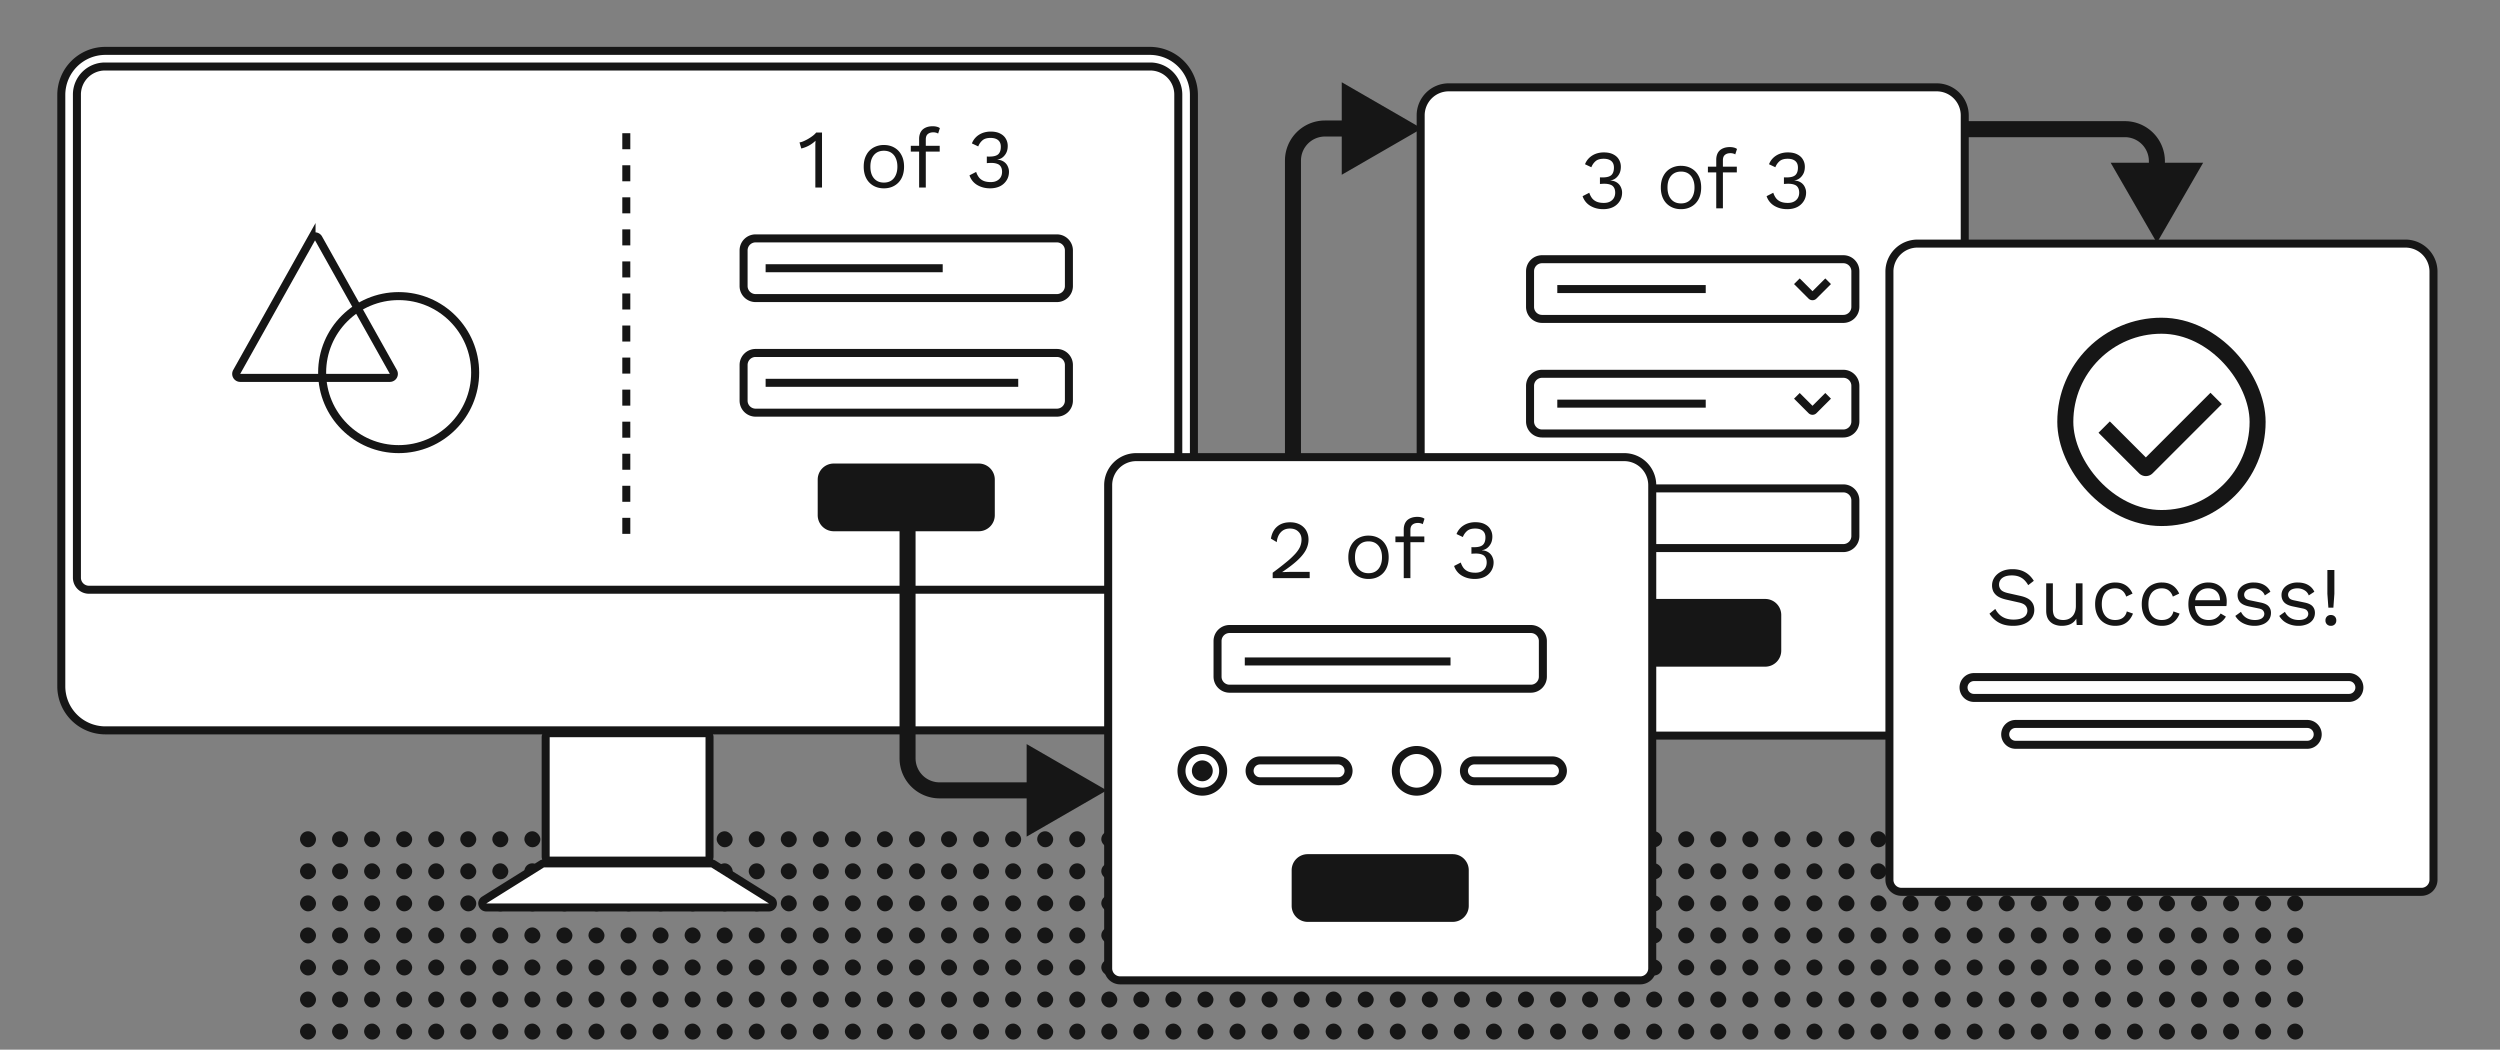 <svg width="312" height="131" viewBox="0 0 312 131" fill="none" xmlns="http://www.w3.org/2000/svg"><rect x="0" y="0" width="312" height="131" fill="#808080" stroke="none"/><g clip-path="url(#a)" fill="#161616"><rect x="37.44" y="103.74" width="2" height="2" rx="1"/><rect x="41.44" y="103.74" width="2" height="2" rx="1"/><rect x="45.44" y="103.74" width="2" height="2" rx="1"/><rect x="49.44" y="103.74" width="2" height="2" rx="1"/><rect x="53.44" y="103.74" width="2" height="2" rx="1"/><rect x="57.44" y="103.74" width="2" height="2" rx="1"/><rect x="61.44" y="103.74" width="2" height="2" rx="1"/><rect x="65.44" y="103.74" width="2" height="2" rx="1"/><rect x="69.44" y="103.74" width="2" height="2" rx="1"/><rect x="73.44" y="103.74" width="2" height="2" rx="1"/><rect x="77.44" y="103.74" width="2" height="2" rx="1"/><rect x="81.44" y="103.74" width="2" height="2" rx="1"/><rect x="85.44" y="103.74" width="2" height="2" rx="1"/><rect x="89.44" y="103.74" width="2" height="2" rx="1"/><rect x="93.44" y="103.74" width="2" height="2" rx="1"/><rect x="97.44" y="103.74" width="2" height="2" rx="1"/><rect x="101.44" y="103.74" width="2" height="2" rx="1"/><rect x="105.44" y="103.74" width="2" height="2" rx="1"/><rect x="109.44" y="103.74" width="2" height="2" rx="1"/><rect x="113.44" y="103.74" width="2" height="2" rx="1"/><rect x="117.44" y="103.74" width="2" height="2" rx="1"/><rect x="121.44" y="103.74" width="2" height="2" rx="1"/><rect x="125.44" y="103.74" width="2" height="2" rx="1"/><rect x="129.44" y="103.74" width="2" height="2" rx="1"/><rect x="133.44" y="103.74" width="2" height="2" rx="1"/><rect x="137.44" y="103.74" width="2" height="2" rx="1"/><rect x="141.44" y="103.74" width="2" height="2" rx="1"/><rect x="145.44" y="103.74" width="2" height="2" rx="1"/><rect x="149.44" y="103.74" width="2" height="2" rx="1"/><rect x="153.44" y="103.74" width="2" height="2" rx="1"/><rect x="157.44" y="103.74" width="2" height="2" rx="1"/><rect x="161.44" y="103.74" width="2" height="2" rx="1"/><rect x="165.44" y="103.74" width="2" height="2" rx="1"/><rect x="169.44" y="103.74" width="2" height="2" rx="1"/><rect x="173.44" y="103.74" width="2" height="2" rx="1"/><rect x="177.44" y="103.74" width="2" height="2" rx="1"/><rect x="181.44" y="103.74" width="2" height="2" rx="1"/><rect x="185.44" y="103.74" width="2" height="2" rx="1"/><rect x="189.44" y="103.74" width="2" height="2" rx="1"/><rect x="193.44" y="103.74" width="2" height="2" rx="1"/><rect x="197.44" y="103.74" width="2" height="2" rx="1"/><rect x="201.44" y="103.74" width="2" height="2" rx="1"/><rect x="205.44" y="103.74" width="2" height="2" rx="1"/><rect x="209.44" y="103.74" width="2" height="2" rx="1"/><rect x="213.44" y="103.74" width="2" height="2" rx="1"/><rect x="217.44" y="103.74" width="2" height="2" rx="1"/><rect x="221.44" y="103.74" width="2" height="2" rx="1"/><rect x="225.44" y="103.74" width="2" height="2" rx="1"/><rect x="229.44" y="103.74" width="2" height="2" rx="1"/><rect x="233.44" y="103.74" width="2" height="2" rx="1"/><rect x="237.44" y="103.74" width="2" height="2" rx="1"/><rect x="241.44" y="103.74" width="2" height="2" rx="1"/><rect x="245.44" y="103.74" width="2" height="2" rx="1"/><rect x="249.44" y="103.74" width="2" height="2" rx="1"/><rect x="253.44" y="103.74" width="2" height="2" rx="1"/><rect x="257.44" y="103.74" width="2" height="2" rx="1"/><rect x="261.44" y="103.74" width="2" height="2" rx="1"/><rect x="265.44" y="103.74" width="2" height="2" rx="1"/><rect x="269.44" y="103.74" width="2" height="2" rx="1"/><rect x="273.44" y="103.74" width="2" height="2" rx="1"/><rect x="277.44" y="103.74" width="2" height="2" rx="1"/><rect x="281.44" y="103.74" width="2" height="2" rx="1"/><rect x="285.44" y="103.74" width="2" height="2" rx="1"/><rect x="37.44" y="107.74" width="2" height="2" rx="1"/><rect x="41.44" y="107.74" width="2" height="2" rx="1"/><rect x="45.44" y="107.74" width="2" height="2" rx="1"/><rect x="49.44" y="107.74" width="2" height="2" rx="1"/><rect x="53.44" y="107.74" width="2" height="2" rx="1"/><rect x="57.44" y="107.74" width="2" height="2" rx="1"/><rect x="61.44" y="107.74" width="2" height="2" rx="1"/><rect x="65.44" y="107.74" width="2" height="2" rx="1"/><rect x="69.44" y="107.74" width="2" height="2" rx="1"/><rect x="73.44" y="107.74" width="2" height="2" rx="1"/><rect x="77.44" y="107.74" width="2" height="2" rx="1"/><rect x="81.44" y="107.74" width="2" height="2" rx="1"/><rect x="85.44" y="107.74" width="2" height="2" rx="1"/><rect x="89.44" y="107.74" width="2" height="2" rx="1"/><rect x="93.44" y="107.74" width="2" height="2" rx="1"/><rect x="97.44" y="107.74" width="2" height="2" rx="1"/><rect x="101.44" y="107.74" width="2" height="2" rx="1"/><rect x="105.44" y="107.74" width="2" height="2" rx="1"/><rect x="109.44" y="107.74" width="2" height="2" rx="1"/><rect x="113.44" y="107.74" width="2" height="2" rx="1"/><rect x="117.44" y="107.74" width="2" height="2" rx="1"/><rect x="121.44" y="107.74" width="2" height="2" rx="1"/><rect x="125.44" y="107.74" width="2" height="2" rx="1"/><rect x="129.44" y="107.74" width="2" height="2" rx="1"/><rect x="133.44" y="107.74" width="2" height="2" rx="1"/><rect x="137.44" y="107.74" width="2" height="2" rx="1"/><rect x="141.44" y="107.74" width="2" height="2" rx="1"/><rect x="145.44" y="107.74" width="2" height="2" rx="1"/><rect x="149.44" y="107.74" width="2" height="2" rx="1"/><rect x="153.44" y="107.74" width="2" height="2" rx="1"/><rect x="157.44" y="107.74" width="2" height="2" rx="1"/><rect x="161.44" y="107.74" width="2" height="2" rx="1"/><rect x="165.44" y="107.74" width="2" height="2" rx="1"/><rect x="169.44" y="107.74" width="2" height="2" rx="1"/><rect x="173.44" y="107.74" width="2" height="2" rx="1"/><rect x="177.44" y="107.74" width="2" height="2" rx="1"/><rect x="181.44" y="107.74" width="2" height="2" rx="1"/><rect x="185.44" y="107.74" width="2" height="2" rx="1"/><rect x="189.44" y="107.74" width="2" height="2" rx="1"/><rect x="193.44" y="107.74" width="2" height="2" rx="1"/><rect x="197.44" y="107.74" width="2" height="2" rx="1"/><rect x="201.44" y="107.74" width="2" height="2" rx="1"/><rect x="205.44" y="107.74" width="2" height="2" rx="1"/><rect x="209.44" y="107.74" width="2" height="2" rx="1"/><rect x="213.44" y="107.74" width="2" height="2" rx="1"/><rect x="217.44" y="107.74" width="2" height="2" rx="1"/><rect x="221.44" y="107.74" width="2" height="2" rx="1"/><rect x="225.44" y="107.74" width="2" height="2" rx="1"/><rect x="229.44" y="107.74" width="2" height="2" rx="1"/><rect x="233.44" y="107.74" width="2" height="2" rx="1"/><rect x="237.44" y="107.74" width="2" height="2" rx="1"/><rect x="241.44" y="107.74" width="2" height="2" rx="1"/><rect x="245.44" y="107.74" width="2" height="2" rx="1"/><rect x="249.44" y="107.74" width="2" height="2" rx="1"/><rect x="253.44" y="107.74" width="2" height="2" rx="1"/><rect x="257.44" y="107.74" width="2" height="2" rx="1"/><rect x="261.44" y="107.74" width="2" height="2" rx="1"/><rect x="265.44" y="107.74" width="2" height="2" rx="1"/><rect x="269.44" y="107.74" width="2" height="2" rx="1"/><rect x="273.44" y="107.74" width="2" height="2" rx="1"/><rect x="277.44" y="107.74" width="2" height="2" rx="1"/><rect x="281.44" y="107.74" width="2" height="2" rx="1"/><rect x="285.44" y="107.74" width="2" height="2" rx="1"/><rect x="37.44" y="111.74" width="2" height="2" rx="1"/><rect x="41.44" y="111.74" width="2" height="2" rx="1"/><rect x="45.44" y="111.74" width="2" height="2" rx="1"/><rect x="49.44" y="111.74" width="2" height="2" rx="1"/><rect x="53.44" y="111.74" width="2" height="2" rx="1"/><rect x="57.44" y="111.74" width="2" height="2" rx="1"/><rect x="61.44" y="111.74" width="2" height="2" rx="1"/><rect x="65.44" y="111.74" width="2" height="2" rx="1"/><rect x="69.44" y="111.74" width="2" height="2" rx="1"/><rect x="73.44" y="111.74" width="2" height="2" rx="1"/><rect x="77.44" y="111.74" width="2" height="2" rx="1"/><rect x="81.44" y="111.74" width="2" height="2" rx="1"/><rect x="85.44" y="111.74" width="2" height="2" rx="1"/><rect x="89.44" y="111.74" width="2" height="2" rx="1"/><rect x="93.44" y="111.74" width="2" height="2" rx="1"/><rect x="97.44" y="111.74" width="2" height="2" rx="1"/><rect x="101.44" y="111.74" width="2" height="2" rx="1"/><rect x="105.44" y="111.74" width="2" height="2" rx="1"/><rect x="109.44" y="111.74" width="2" height="2" rx="1"/><rect x="113.44" y="111.74" width="2" height="2" rx="1"/><rect x="117.44" y="111.74" width="2" height="2" rx="1"/><rect x="121.44" y="111.74" width="2" height="2" rx="1"/><rect x="125.44" y="111.74" width="2" height="2" rx="1"/><rect x="129.44" y="111.74" width="2" height="2" rx="1"/><rect x="133.44" y="111.74" width="2" height="2" rx="1"/><rect x="137.44" y="111.74" width="2" height="2" rx="1"/><rect x="141.44" y="111.74" width="2" height="2" rx="1"/><rect x="145.44" y="111.74" width="2" height="2" rx="1"/><rect x="149.44" y="111.74" width="2" height="2" rx="1"/><rect x="153.44" y="111.74" width="2" height="2" rx="1"/><rect x="157.44" y="111.74" width="2" height="2" rx="1"/><rect x="161.44" y="111.74" width="2" height="2" rx="1"/><rect x="165.44" y="111.74" width="2" height="2" rx="1"/><rect x="169.44" y="111.74" width="2" height="2" rx="1"/><rect x="173.44" y="111.74" width="2" height="2" rx="1"/><rect x="177.44" y="111.74" width="2" height="2" rx="1"/><rect x="181.44" y="111.74" width="2" height="2" rx="1"/><rect x="185.44" y="111.74" width="2" height="2" rx="1"/><rect x="189.44" y="111.74" width="2" height="2" rx="1"/><rect x="193.44" y="111.74" width="2" height="2" rx="1"/><rect x="197.44" y="111.74" width="2" height="2" rx="1"/><rect x="201.44" y="111.74" width="2" height="2" rx="1"/><rect x="205.44" y="111.74" width="2" height="2" rx="1"/><rect x="209.44" y="111.74" width="2" height="2" rx="1"/><rect x="213.44" y="111.74" width="2" height="2" rx="1"/><rect x="217.44" y="111.74" width="2" height="2" rx="1"/><rect x="221.44" y="111.74" width="2" height="2" rx="1"/><rect x="225.44" y="111.74" width="2" height="2" rx="1"/><rect x="229.44" y="111.74" width="2" height="2" rx="1"/><rect x="233.44" y="111.74" width="2" height="2" rx="1"/><rect x="237.44" y="111.74" width="2" height="2" rx="1"/><rect x="241.44" y="111.74" width="2" height="2" rx="1"/><rect x="245.44" y="111.74" width="2" height="2" rx="1"/><rect x="249.44" y="111.74" width="2" height="2" rx="1"/><rect x="253.44" y="111.74" width="2" height="2" rx="1"/><rect x="257.44" y="111.74" width="2" height="2" rx="1"/><rect x="261.44" y="111.74" width="2" height="2" rx="1"/><rect x="265.44" y="111.74" width="2" height="2" rx="1"/><rect x="269.44" y="111.74" width="2" height="2" rx="1"/><rect x="273.44" y="111.74" width="2" height="2" rx="1"/><rect x="277.44" y="111.74" width="2" height="2" rx="1"/><rect x="281.44" y="111.74" width="2" height="2" rx="1"/><rect x="285.44" y="111.74" width="2" height="2" rx="1"/><rect x="37.44" y="115.74" width="2" height="2" rx="1"/><rect x="41.44" y="115.74" width="2" height="2" rx="1"/><rect x="45.44" y="115.74" width="2" height="2" rx="1"/><rect x="49.44" y="115.74" width="2" height="2" rx="1"/><rect x="53.44" y="115.74" width="2" height="2" rx="1"/><rect x="57.44" y="115.74" width="2" height="2" rx="1"/><rect x="61.44" y="115.74" width="2" height="2" rx="1"/><rect x="65.44" y="115.74" width="2" height="2" rx="1"/><rect x="69.44" y="115.74" width="2" height="2" rx="1"/><rect x="73.44" y="115.74" width="2" height="2" rx="1"/><rect x="77.44" y="115.74" width="2" height="2" rx="1"/><rect x="81.44" y="115.74" width="2" height="2" rx="1"/><rect x="85.44" y="115.74" width="2" height="2" rx="1"/><rect x="89.44" y="115.74" width="2" height="2" rx="1"/><rect x="93.44" y="115.74" width="2" height="2" rx="1"/><rect x="97.44" y="115.74" width="2" height="2" rx="1"/><rect x="101.44" y="115.74" width="2" height="2" rx="1"/><rect x="105.44" y="115.74" width="2" height="2" rx="1"/><rect x="109.44" y="115.74" width="2" height="2" rx="1"/><rect x="113.44" y="115.74" width="2" height="2" rx="1"/><rect x="117.44" y="115.74" width="2" height="2" rx="1"/><rect x="121.44" y="115.74" width="2" height="2" rx="1"/><rect x="125.44" y="115.74" width="2" height="2" rx="1"/><rect x="129.44" y="115.74" width="2" height="2" rx="1"/><rect x="133.44" y="115.74" width="2" height="2" rx="1"/><rect x="137.44" y="115.74" width="2" height="2" rx="1"/><rect x="141.44" y="115.74" width="2" height="2" rx="1"/><rect x="145.44" y="115.74" width="2" height="2" rx="1"/><rect x="149.44" y="115.74" width="2" height="2" rx="1"/><rect x="153.44" y="115.74" width="2" height="2" rx="1"/><rect x="157.44" y="115.74" width="2" height="2" rx="1"/><rect x="161.44" y="115.74" width="2" height="2" rx="1"/><rect x="165.44" y="115.74" width="2" height="2" rx="1"/><rect x="169.44" y="115.74" width="2" height="2" rx="1"/><rect x="173.44" y="115.74" width="2" height="2" rx="1"/><rect x="177.44" y="115.74" width="2" height="2" rx="1"/><rect x="181.44" y="115.74" width="2" height="2" rx="1"/><rect x="185.44" y="115.74" width="2" height="2" rx="1"/><rect x="189.44" y="115.74" width="2" height="2" rx="1"/><rect x="193.44" y="115.74" width="2" height="2" rx="1"/><rect x="197.44" y="115.74" width="2" height="2" rx="1"/><rect x="201.44" y="115.74" width="2" height="2" rx="1"/><rect x="205.44" y="115.74" width="2" height="2" rx="1"/><rect x="209.44" y="115.74" width="2" height="2" rx="1"/><rect x="213.44" y="115.74" width="2" height="2" rx="1"/><rect x="217.44" y="115.74" width="2" height="2" rx="1"/><rect x="221.44" y="115.74" width="2" height="2" rx="1"/><rect x="225.44" y="115.74" width="2" height="2" rx="1"/><rect x="229.44" y="115.74" width="2" height="2" rx="1"/><rect x="233.44" y="115.74" width="2" height="2" rx="1"/><rect x="237.44" y="115.74" width="2" height="2" rx="1"/><rect x="241.44" y="115.74" width="2" height="2" rx="1"/><rect x="245.44" y="115.74" width="2" height="2" rx="1"/><rect x="249.44" y="115.74" width="2" height="2" rx="1"/><rect x="253.44" y="115.74" width="2" height="2" rx="1"/><rect x="257.44" y="115.74" width="2" height="2" rx="1"/><rect x="261.44" y="115.74" width="2" height="2" rx="1"/><rect x="265.44" y="115.74" width="2" height="2" rx="1"/><rect x="269.44" y="115.74" width="2" height="2" rx="1"/><rect x="273.44" y="115.74" width="2" height="2" rx="1"/><rect x="277.44" y="115.74" width="2" height="2" rx="1"/><rect x="281.44" y="115.74" width="2" height="2" rx="1"/><rect x="285.44" y="115.74" width="2" height="2" rx="1"/><rect x="37.44" y="119.74" width="2" height="2" rx="1"/><rect x="41.44" y="119.74" width="2" height="2" rx="1"/><rect x="45.44" y="119.74" width="2" height="2" rx="1"/><rect x="49.44" y="119.74" width="2" height="2" rx="1"/><rect x="53.44" y="119.74" width="2" height="2" rx="1"/><rect x="57.44" y="119.74" width="2" height="2" rx="1"/><rect x="61.44" y="119.74" width="2" height="2" rx="1"/><rect x="65.44" y="119.74" width="2" height="2" rx="1"/><rect x="69.44" y="119.74" width="2" height="2" rx="1"/><rect x="73.44" y="119.74" width="2" height="2" rx="1"/><rect x="77.44" y="119.74" width="2" height="2" rx="1"/><rect x="81.44" y="119.74" width="2" height="2" rx="1"/><rect x="85.44" y="119.74" width="2" height="2" rx="1"/><rect x="89.44" y="119.74" width="2" height="2" rx="1"/><rect x="93.44" y="119.74" width="2" height="2" rx="1"/><rect x="97.44" y="119.74" width="2" height="2" rx="1"/><rect x="101.44" y="119.74" width="2" height="2" rx="1"/><rect x="105.44" y="119.74" width="2" height="2" rx="1"/><rect x="109.44" y="119.74" width="2" height="2" rx="1"/><rect x="113.44" y="119.74" width="2" height="2" rx="1"/><rect x="117.44" y="119.74" width="2" height="2" rx="1"/><rect x="121.44" y="119.74" width="2" height="2" rx="1"/><rect x="125.44" y="119.74" width="2" height="2" rx="1"/><rect x="129.44" y="119.74" width="2" height="2" rx="1"/><rect x="133.44" y="119.74" width="2" height="2" rx="1"/><rect x="137.44" y="119.74" width="2" height="2" rx="1"/><rect x="141.44" y="119.74" width="2" height="2" rx="1"/><rect x="145.44" y="119.74" width="2" height="2" rx="1"/><rect x="149.44" y="119.74" width="2" height="2" rx="1"/><rect x="153.44" y="119.74" width="2" height="2" rx="1"/><rect x="157.44" y="119.74" width="2" height="2" rx="1"/><rect x="161.44" y="119.74" width="2" height="2" rx="1"/><rect x="165.44" y="119.74" width="2" height="2" rx="1"/><rect x="169.44" y="119.74" width="2" height="2" rx="1"/><rect x="173.44" y="119.74" width="2" height="2" rx="1"/><rect x="177.44" y="119.74" width="2" height="2" rx="1"/><rect x="181.44" y="119.74" width="2" height="2" rx="1"/><rect x="185.44" y="119.74" width="2" height="2" rx="1"/><rect x="189.44" y="119.74" width="2" height="2" rx="1"/><rect x="193.44" y="119.74" width="2" height="2" rx="1"/><rect x="197.44" y="119.74" width="2" height="2" rx="1"/><rect x="201.44" y="119.74" width="2" height="2" rx="1"/><rect x="205.44" y="119.74" width="2" height="2" rx="1"/><rect x="209.44" y="119.74" width="2" height="2" rx="1"/><rect x="213.44" y="119.74" width="2" height="2" rx="1"/><rect x="217.44" y="119.74" width="2" height="2" rx="1"/><rect x="221.44" y="119.74" width="2" height="2" rx="1"/><rect x="225.44" y="119.74" width="2" height="2" rx="1"/><rect x="229.44" y="119.74" width="2" height="2" rx="1"/><rect x="233.44" y="119.74" width="2" height="2" rx="1"/><rect x="237.44" y="119.74" width="2" height="2" rx="1"/><rect x="241.44" y="119.74" width="2" height="2" rx="1"/><rect x="245.44" y="119.74" width="2" height="2" rx="1"/><rect x="249.44" y="119.74" width="2" height="2" rx="1"/><rect x="253.44" y="119.74" width="2" height="2" rx="1"/><rect x="257.44" y="119.74" width="2" height="2" rx="1"/><rect x="261.44" y="119.74" width="2" height="2" rx="1"/><rect x="265.44" y="119.74" width="2" height="2" rx="1"/><rect x="269.44" y="119.74" width="2" height="2" rx="1"/><rect x="273.44" y="119.74" width="2" height="2" rx="1"/><rect x="277.44" y="119.74" width="2" height="2" rx="1"/><rect x="281.44" y="119.74" width="2" height="2" rx="1"/><rect x="285.44" y="119.74" width="2" height="2" rx="1"/><rect x="37.44" y="123.74" width="2" height="2" rx="1"/><rect x="41.44" y="123.74" width="2" height="2" rx="1"/><rect x="45.44" y="123.74" width="2" height="2" rx="1"/><rect x="49.44" y="123.74" width="2" height="2" rx="1"/><rect x="53.44" y="123.74" width="2" height="2" rx="1"/><rect x="57.44" y="123.74" width="2" height="2" rx="1"/><rect x="61.44" y="123.74" width="2" height="2" rx="1"/><rect x="65.44" y="123.74" width="2" height="2" rx="1"/><rect x="69.44" y="123.74" width="2" height="2" rx="1"/><rect x="73.44" y="123.74" width="2" height="2" rx="1"/><rect x="77.44" y="123.74" width="2" height="2" rx="1"/><rect x="81.44" y="123.74" width="2" height="2" rx="1"/><rect x="85.44" y="123.74" width="2" height="2" rx="1"/><rect x="89.44" y="123.74" width="2" height="2" rx="1"/><rect x="93.44" y="123.74" width="2" height="2" rx="1"/><rect x="97.44" y="123.74" width="2" height="2" rx="1"/><rect x="101.44" y="123.74" width="2" height="2" rx="1"/><rect x="105.44" y="123.74" width="2" height="2" rx="1"/><rect x="109.44" y="123.74" width="2" height="2" rx="1"/><rect x="113.44" y="123.74" width="2" height="2" rx="1"/><rect x="117.44" y="123.74" width="2" height="2" rx="1"/><rect x="121.44" y="123.74" width="2" height="2" rx="1"/><rect x="125.44" y="123.74" width="2" height="2" rx="1"/><rect x="129.44" y="123.74" width="2" height="2" rx="1"/><rect x="133.44" y="123.74" width="2" height="2" rx="1"/><rect x="137.44" y="123.74" width="2" height="2" rx="1"/><rect x="141.44" y="123.74" width="2" height="2" rx="1"/><rect x="145.44" y="123.74" width="2" height="2" rx="1"/><rect x="149.44" y="123.74" width="2" height="2" rx="1"/><rect x="153.44" y="123.74" width="2" height="2" rx="1"/><rect x="157.44" y="123.74" width="2" height="2" rx="1"/><rect x="161.44" y="123.74" width="2" height="2" rx="1"/><rect x="165.44" y="123.74" width="2" height="2" rx="1"/><rect x="169.44" y="123.74" width="2" height="2" rx="1"/><rect x="173.44" y="123.74" width="2" height="2" rx="1"/><rect x="177.44" y="123.74" width="2" height="2" rx="1"/><rect x="181.44" y="123.74" width="2" height="2" rx="1"/><rect x="185.44" y="123.74" width="2" height="2" rx="1"/><rect x="189.44" y="123.74" width="2" height="2" rx="1"/><rect x="193.44" y="123.74" width="2" height="2" rx="1"/><rect x="197.44" y="123.74" width="2" height="2" rx="1"/><rect x="201.44" y="123.74" width="2" height="2" rx="1"/><rect x="205.44" y="123.74" width="2" height="2" rx="1"/><rect x="209.44" y="123.74" width="2" height="2" rx="1"/><rect x="213.44" y="123.74" width="2" height="2" rx="1"/><rect x="217.44" y="123.74" width="2" height="2" rx="1"/><rect x="221.44" y="123.74" width="2" height="2" rx="1"/><rect x="225.44" y="123.74" width="2" height="2" rx="1"/><rect x="229.44" y="123.74" width="2" height="2" rx="1"/><rect x="233.44" y="123.74" width="2" height="2" rx="1"/><rect x="237.44" y="123.74" width="2" height="2" rx="1"/><rect x="241.44" y="123.74" width="2" height="2" rx="1"/><rect x="245.44" y="123.74" width="2" height="2" rx="1"/><rect x="249.44" y="123.74" width="2" height="2" rx="1"/><rect x="253.44" y="123.74" width="2" height="2" rx="1"/><rect x="257.44" y="123.74" width="2" height="2" rx="1"/><rect x="261.44" y="123.74" width="2" height="2" rx="1"/><rect x="265.44" y="123.74" width="2" height="2" rx="1"/><rect x="269.44" y="123.74" width="2" height="2" rx="1"/><rect x="273.44" y="123.74" width="2" height="2" rx="1"/><rect x="277.44" y="123.74" width="2" height="2" rx="1"/><rect x="281.44" y="123.74" width="2" height="2" rx="1"/><rect x="285.44" y="123.74" width="2" height="2" rx="1"/><rect x="37.44" y="127.74" width="2" height="2" rx="1"/><rect x="41.44" y="127.74" width="2" height="2" rx="1"/><rect x="45.44" y="127.74" width="2" height="2" rx="1"/><rect x="49.44" y="127.74" width="2" height="2" rx="1"/><rect x="53.44" y="127.74" width="2" height="2" rx="1"/><rect x="57.44" y="127.74" width="2" height="2" rx="1"/><rect x="61.44" y="127.74" width="2" height="2" rx="1"/><rect x="65.44" y="127.74" width="2" height="2" rx="1"/><rect x="69.44" y="127.74" width="2" height="2" rx="1"/><rect x="73.44" y="127.74" width="2" height="2" rx="1"/><rect x="77.44" y="127.74" width="2" height="2" rx="1"/><rect x="81.44" y="127.74" width="2" height="2" rx="1"/><rect x="85.44" y="127.74" width="2" height="2" rx="1"/><rect x="89.44" y="127.74" width="2" height="2" rx="1"/><rect x="93.44" y="127.74" width="2" height="2" rx="1"/><rect x="97.44" y="127.74" width="2" height="2" rx="1"/><rect x="101.44" y="127.74" width="2" height="2" rx="1"/><rect x="105.44" y="127.74" width="2" height="2" rx="1"/><rect x="109.44" y="127.74" width="2" height="2" rx="1"/><rect x="113.44" y="127.74" width="2" height="2" rx="1"/><rect x="117.44" y="127.74" width="2" height="2" rx="1"/><rect x="121.44" y="127.74" width="2" height="2" rx="1"/><rect x="125.44" y="127.74" width="2" height="2" rx="1"/><rect x="129.44" y="127.74" width="2" height="2" rx="1"/><rect x="133.44" y="127.74" width="2" height="2" rx="1"/><rect x="137.44" y="127.74" width="2" height="2" rx="1"/><rect x="141.44" y="127.74" width="2" height="2" rx="1"/><rect x="145.44" y="127.74" width="2" height="2" rx="1"/><rect x="149.44" y="127.74" width="2" height="2" rx="1"/><rect x="153.44" y="127.74" width="2" height="2" rx="1"/><rect x="157.44" y="127.74" width="2" height="2" rx="1"/><rect x="161.44" y="127.74" width="2" height="2" rx="1"/><rect x="165.44" y="127.74" width="2" height="2" rx="1"/><rect x="169.44" y="127.74" width="2" height="2" rx="1"/><rect x="173.44" y="127.74" width="2" height="2" rx="1"/><rect x="177.44" y="127.74" width="2" height="2" rx="1"/><rect x="181.44" y="127.74" width="2" height="2" rx="1"/><rect x="185.44" y="127.74" width="2" height="2" rx="1"/><rect x="189.44" y="127.74" width="2" height="2" rx="1"/><rect x="193.44" y="127.74" width="2" height="2" rx="1"/><rect x="197.44" y="127.74" width="2" height="2" rx="1"/><rect x="201.44" y="127.74" width="2" height="2" rx="1"/><rect x="205.44" y="127.74" width="2" height="2" rx="1"/><rect x="209.44" y="127.74" width="2" height="2" rx="1"/><rect x="213.44" y="127.74" width="2" height="2" rx="1"/><rect x="217.44" y="127.74" width="2" height="2" rx="1"/><rect x="221.44" y="127.74" width="2" height="2" rx="1"/><rect x="225.44" y="127.74" width="2" height="2" rx="1"/><rect x="229.44" y="127.74" width="2" height="2" rx="1"/><rect x="233.44" y="127.74" width="2" height="2" rx="1"/><rect x="237.44" y="127.74" width="2" height="2" rx="1"/><rect x="241.44" y="127.74" width="2" height="2" rx="1"/><rect x="245.44" y="127.74" width="2" height="2" rx="1"/><rect x="249.44" y="127.74" width="2" height="2" rx="1"/><rect x="253.44" y="127.74" width="2" height="2" rx="1"/><rect x="257.44" y="127.74" width="2" height="2" rx="1"/><rect x="261.44" y="127.74" width="2" height="2" rx="1"/><rect x="265.44" y="127.74" width="2" height="2" rx="1"/><rect x="269.44" y="127.74" width="2" height="2" rx="1"/><rect x="273.44" y="127.74" width="2" height="2" rx="1"/><rect x="277.44" y="127.74" width="2" height="2" rx="1"/><rect x="281.44" y="127.74" width="2" height="2" rx="1"/><rect x="285.44" y="127.74" width="2" height="2" rx="1"/></g><path d="M149 11.85v73.8a5.5 5.5 0 0 1-5.5 5.5H13.15a5.5 5.5 0 0 1-5.5-5.5v-73.8a5.5 5.5 0 0 1 5.5-5.5H143.5a5.5 5.5 0 0 1 5.5 5.5Z" fill="#fff" stroke="#161616"/><path d="M147.05 11.8v60.3a1.5 1.5 0 0 1-1.5 1.5H11.1a1.5 1.5 0 0 1-1.5-1.5V11.8a3.5 3.5 0 0 1 3.5-3.5h130.45a3.5 3.5 0 0 1 3.5 3.5Z" fill="#fff" stroke="#161616"/><path d="M38.88 29.751a.5.5 0 0 1 .872 0l9.339 16.666a.5.5 0 0 1-.436.744H29.977a.5.5 0 0 1-.436-.744L38.88 29.75Z" fill="#fff" stroke="#161616"/><circle cx="49.751" cy="46.502" r="9.549" stroke="#161616"/><path d="M78.163 66.625v-52" stroke="#161616" stroke-dasharray="2 2"/><path d="M133.4 31.25v4.45a1.5 1.5 0 0 1-1.5 1.5H94.3a1.5 1.5 0 0 1-1.5-1.5v-4.45a1.5 1.5 0 0 1 1.5-1.5h37.6a1.5 1.5 0 0 1 1.5 1.5Z" fill="#fff" stroke="#161616"/><path d="M123.56 23.504c-.61 0-1.15-.142-1.622-.426a2.18 2.18 0 0 1-.946-1.196l.832-.427c.083.257.197.482.343.676.145.187.336.333.572.437.243.104.544.156.905.156.305 0 .561-.055.769-.166.208-.111.368-.26.479-.448.111-.194.166-.416.166-.665 0-.25-.048-.458-.145-.624a.797.797 0 0 0-.437-.364c-.201-.083-.465-.125-.791-.125-.076 0-.159.003-.249.01a2 2 0 0 0-.281.021v-.832c.062.007.121.01.177.01h.166c.506 0 .867-.096 1.082-.29.215-.202.322-.514.322-.937 0-.36-.111-.634-.333-.821-.222-.187-.537-.281-.946-.281-.437 0-.77.097-.999.291a1.879 1.879 0 0 0-.54.77l-.791-.375c.111-.29.278-.547.499-.77.222-.221.489-.394.801-.52a2.86 2.86 0 0 1 1.051-.186c.478 0 .873.083 1.185.25.312.159.545.374.697.644.16.27.239.569.239.894 0 .25-.034.475-.104.676a1.591 1.591 0 0 1-.291.51 1.502 1.502 0 0 1-.406.354 1.505 1.505 0 0 1-.488.166v.02c.228.008.43.053.603.136a1.384 1.384 0 0 1 .738.811c.07.174.104.357.104.551 0 .403-.1.76-.301 1.072a2.023 2.023 0 0 1-.822.738c-.354.173-.766.26-1.238.26ZM116.412 15.756c.18 0 .35.02.51.063.159.041.284.1.374.176l-.218.676a.778.778 0 0 0-.271-.114 1.169 1.169 0 0 0-.322-.042c-.298 0-.53.073-.697.219-.166.138-.249.364-.249.676v5.99h-.832v-6.073c0-.23.034-.44.104-.635.069-.194.173-.36.312-.5.145-.138.325-.245.54-.322.215-.076.465-.114.749-.114Zm.863 2.444v.718h-3.608V18.2h3.608ZM110.309 18.096c.492 0 .925.108 1.3.323.381.215.679.526.894.936.215.402.323.884.323 1.445 0 .562-.108 1.047-.323 1.456a2.26 2.26 0 0 1-.894.926c-.375.215-.808.322-1.3.322-.486 0-.919-.107-1.3-.322a2.255 2.255 0 0 1-.895-.926c-.215-.409-.322-.894-.322-1.456 0-.561.107-1.043.322-1.445a2.24 2.24 0 0 1 .895-.936 2.599 2.599 0 0 1 1.3-.323Zm0 .718c-.354 0-.655.08-.905.239-.25.16-.444.388-.582.686-.132.292-.198.645-.198 1.061 0 .41.066.763.198 1.061.138.298.332.527.582.686.25.16.551.24.905.24.353 0 .655-.08.905-.24.249-.16.44-.388.572-.686.138-.298.208-.652.208-1.06 0-.417-.07-.77-.208-1.062a1.522 1.522 0 0 0-.572-.686c-.25-.16-.552-.24-.905-.24ZM101.755 23.4V17.992l.021-.426c-.236.229-.51.43-.822.603a3.92 3.92 0 0 1-.956.364l-.219-.76a1.83 1.83 0 0 0 .468-.134 5.468 5.468 0 0 0 1.196-.697c.181-.139.319-.274.416-.406h.728V23.4h-.832Z" fill="#161616"/><path d="M133.4 45.55V50a1.5 1.5 0 0 1-1.5 1.5H94.3a1.5 1.5 0 0 1-1.5-1.5v-4.45a1.5 1.5 0 0 1 1.5-1.5h37.6a1.5 1.5 0 0 1 1.5 1.5Z" fill="#fff" stroke="#161616"/><path d="M123.65 59.85v4.45a1.5 1.5 0 0 1-1.5 1.5h-18.1a1.5 1.5 0 0 1-1.5-1.5v-4.45a1.5 1.5 0 0 1 1.5-1.5h18.1a1.5 1.5 0 0 1 1.5 1.5Z" fill="#161616" stroke="#161616"/><path d="M245.2 14.4v75.9a1.5 1.5 0 0 1-1.5 1.5h-64.9a1.5 1.5 0 0 1-1.5-1.5V14.4a3.5 3.5 0 0 1 3.5-3.5h60.9a3.5 3.5 0 0 1 3.5 3.5Z" fill="#fff" stroke="#161616"/><path d="M231.55 33.85v4.45a1.5 1.5 0 0 1-1.5 1.5h-37.6a1.5 1.5 0 0 1-1.5-1.5v-4.45a1.5 1.5 0 0 1 1.5-1.5h37.6a1.5 1.5 0 0 1 1.5 1.5Z" fill="#fff" stroke="#161616"/><path d="M223.041 26.104c-.61 0-1.151-.142-1.622-.426a2.182 2.182 0 0 1-.947-1.196l.832-.427c.083.257.198.482.343.676.146.188.337.333.572.437.243.104.545.156.905.156.305 0 .562-.055.77-.166.208-.111.367-.26.478-.448.111-.194.167-.416.167-.665 0-.25-.049-.458-.146-.624a.794.794 0 0 0-.437-.364c-.201-.083-.464-.125-.79-.125-.076 0-.16.004-.25.01a2 2 0 0 0-.281.021v-.832c.063.007.122.01.177.01h.167c.506 0 .866-.096 1.081-.29.215-.201.323-.514.323-.936 0-.361-.111-.635-.333-.822-.222-.187-.538-.28-.947-.28-.436 0-.769.096-.998.29a1.88 1.88 0 0 0-.541.77l-.79-.375c.111-.29.277-.547.499-.77.222-.22.489-.394.801-.52a2.858 2.858 0 0 1 1.05-.186c.479 0 .874.083 1.186.25.312.159.544.374.697.644.159.27.239.569.239.895 0 .25-.035.474-.104.675a1.63 1.63 0 0 1-.291.51 1.502 1.502 0 0 1-.406.354 1.51 1.51 0 0 1-.489.166v.02c.229.008.43.053.603.136.181.083.333.194.458.333s.218.298.281.478c.069.174.104.357.104.552 0 .402-.101.759-.302 1.07a2.027 2.027 0 0 1-.821.74c-.354.172-.767.26-1.238.26ZM215.893 18.356c.18 0 .35.021.509.063.16.041.284.1.375.176l-.219.676a.773.773 0 0 0-.27-.114 1.176 1.176 0 0 0-.323-.042c-.298 0-.53.073-.696.219-.167.139-.25.364-.25.676V26h-.832v-6.073c0-.23.035-.44.104-.635.069-.194.173-.36.312-.499.146-.139.326-.246.541-.322.215-.077.464-.115.749-.115Zm.863 2.444v.718h-3.609V20.8h3.609ZM209.789 20.696c.493 0 .926.108 1.3.323.382.215.68.527.895.936.215.402.322.884.322 1.445 0 .562-.107 1.047-.322 1.456-.215.402-.513.711-.895.926-.374.215-.807.322-1.3.322-.485 0-.918-.107-1.3-.322a2.26 2.26 0 0 1-.894-.926c-.215-.409-.323-.894-.323-1.456 0-.561.108-1.043.323-1.445.215-.41.513-.721.894-.936a2.604 2.604 0 0 1 1.3-.323Zm0 .718c-.353 0-.655.08-.905.24-.249.159-.443.387-.582.686-.132.29-.198.644-.198 1.06 0 .41.066.763.198 1.061.139.298.333.527.582.687.25.159.552.239.905.239.354 0 .655-.08.905-.24.25-.159.44-.388.572-.686.139-.298.208-.652.208-1.06 0-.417-.069-.77-.208-1.061a1.516 1.516 0 0 0-.572-.687c-.25-.16-.551-.24-.905-.24ZM200.078 26.104c-.611 0-1.151-.142-1.623-.426a2.18 2.18 0 0 1-.946-1.196l.832-.427c.083.257.197.482.343.676.146.188.336.333.572.437.243.104.544.156.905.156.305 0 .561-.055.769-.166.208-.111.368-.26.479-.448.111-.194.166-.416.166-.665 0-.25-.048-.458-.145-.624a.797.797 0 0 0-.437-.364c-.201-.083-.465-.125-.791-.125-.076 0-.159.004-.249.01a2 2 0 0 0-.281.021v-.832c.062.007.121.01.177.01h.166c.506 0 .867-.096 1.082-.29.215-.201.322-.514.322-.936 0-.361-.111-.635-.333-.822-.221-.187-.537-.28-.946-.28-.437 0-.77.096-.998.29a1.88 1.88 0 0 0-.541.77l-.791-.375a2.17 2.17 0 0 1 .5-.77c.221-.22.488-.394.8-.52a2.86 2.86 0 0 1 1.051-.186c.478 0 .873.083 1.185.25.312.159.545.374.697.644.16.27.239.569.239.895 0 .25-.034.474-.104.675a1.591 1.591 0 0 1-.291.51 1.513 1.513 0 0 1-.405.354 1.519 1.519 0 0 1-.489.166v.02c.229.008.43.053.603.136.18.083.333.194.458.333.124.139.218.298.28.478.07.174.104.357.104.552 0 .402-.1.759-.301 1.07a2.023 2.023 0 0 1-.822.74c-.353.172-.766.26-1.237.26Z" fill="#161616"/><path d="M231.55 48.15v4.45a1.5 1.5 0 0 1-1.5 1.5h-37.6a1.5 1.5 0 0 1-1.5-1.5v-4.45a1.5 1.5 0 0 1 1.5-1.5h37.6a1.5 1.5 0 0 1 1.5 1.5ZM231.55 62.45v4.45a1.5 1.5 0 0 1-1.5 1.5h-37.6a1.5 1.5 0 0 1-1.5-1.5v-4.45a1.5 1.5 0 0 1 1.5-1.5h37.6a1.5 1.5 0 0 1 1.5 1.5Z" fill="#fff" stroke="#161616"/><path d="m224.25 35.1 1.809 1.809a.199.199 0 0 0 .282 0l1.809-1.809M224.25 49.4l1.809 1.809a.199.199 0 0 0 .282 0l1.809-1.809" stroke="#161616"/><path d="M221.8 76.75v4.45a1.5 1.5 0 0 1-1.5 1.5h-18.1a1.5 1.5 0 0 1-1.5-1.5v-4.45a1.5 1.5 0 0 1 1.5-1.5h18.1a1.5 1.5 0 0 1 1.5 1.5Z" fill="#161616" stroke="#161616"/><path d="M194.35 36.075h18.525M194.35 50.375h18.525" stroke="#161616"/><path d="M206.2 60.55v60.3a1.5 1.5 0 0 1-1.5 1.5h-64.9a1.5 1.5 0 0 1-1.5-1.5v-60.3a3.5 3.5 0 0 1 3.5-3.5h60.9a3.5 3.5 0 0 1 3.5 3.5Z" fill="#fff" stroke="#161616"/><path d="M192.55 80v4.45a1.5 1.5 0 0 1-1.5 1.5h-37.6a1.5 1.5 0 0 1-1.5-1.5V80a1.5 1.5 0 0 1 1.5-1.5h37.6a1.5 1.5 0 0 1 1.5 1.5Z" fill="#fff" stroke="#161616"/><path d="M184.041 72.254c-.61 0-1.151-.142-1.622-.426a2.182 2.182 0 0 1-.947-1.196l.832-.427c.083.257.198.482.343.676.146.187.337.333.572.437.243.104.545.156.905.156.305 0 .562-.055.77-.166.208-.111.367-.26.478-.448.111-.194.167-.416.167-.665 0-.25-.049-.458-.146-.624a.794.794 0 0 0-.437-.364c-.201-.083-.464-.125-.79-.125-.076 0-.16.004-.25.01a2 2 0 0 0-.281.021v-.832c.063.007.122.01.177.01h.167c.506 0 .866-.096 1.081-.29.215-.202.323-.514.323-.937 0-.36-.111-.634-.333-.821-.222-.187-.538-.281-.947-.281-.436 0-.769.097-.998.291a1.88 1.88 0 0 0-.541.77l-.79-.375c.111-.29.277-.547.499-.77.222-.221.489-.394.801-.52a2.858 2.858 0 0 1 1.05-.186c.479 0 .874.083 1.186.25.312.159.544.374.697.644.159.27.239.569.239.894 0 .25-.035.475-.104.676a1.63 1.63 0 0 1-.291.51 1.502 1.502 0 0 1-.406.354 1.51 1.51 0 0 1-.489.166v.02c.229.008.43.053.603.136.181.083.333.194.458.333.125.138.218.298.281.478.069.174.104.357.104.551 0 .403-.101.76-.302 1.072a2.027 2.027 0 0 1-.821.738c-.354.173-.767.26-1.238.26ZM176.893 64.506c.18 0 .35.02.509.063.16.041.284.1.375.176l-.219.676a.773.773 0 0 0-.27-.114 1.176 1.176 0 0 0-.323-.042c-.298 0-.53.073-.696.219-.167.138-.25.364-.25.676v5.99h-.832v-6.074c0-.228.035-.44.104-.634.069-.194.173-.36.312-.5.146-.138.326-.245.541-.321.215-.077.464-.115.749-.115Zm.863 2.444v.718h-3.609v-.718h3.609ZM170.789 66.846c.493 0 .926.108 1.3.323.382.215.68.526.895.936.215.402.322.884.322 1.445 0 .562-.107 1.047-.322 1.456-.215.402-.513.71-.895.926-.374.215-.807.322-1.3.322-.485 0-.918-.107-1.3-.322a2.26 2.26 0 0 1-.894-.926c-.215-.409-.323-.894-.323-1.456 0-.561.108-1.043.323-1.445.215-.41.513-.722.894-.936a2.604 2.604 0 0 1 1.3-.323Zm0 .718c-.353 0-.655.08-.905.239-.249.16-.443.388-.582.686-.132.292-.198.645-.198 1.061 0 .41.066.763.198 1.061.139.298.333.527.582.686.25.16.552.24.905.24.354 0 .655-.08.905-.24.25-.16.44-.388.572-.686.139-.298.208-.652.208-1.06 0-.417-.069-.77-.208-1.062a1.516 1.516 0 0 0-.572-.686c-.25-.16-.551-.24-.905-.24ZM158.831 72.15v-.676c.687-.506 1.259-.95 1.716-1.331a9.884 9.884 0 0 0 1.113-1.04c.277-.312.475-.607.593-.884.118-.284.177-.579.177-.884 0-.41-.132-.738-.396-.988-.256-.257-.61-.385-1.06-.385-.472 0-.85.156-1.134.468-.284.305-.451.714-.499 1.227l-.728-.436c.062-.403.19-.756.385-1.061a2.11 2.11 0 0 1 .8-.718c.34-.173.742-.26 1.207-.26.353 0 .669.052.946.156.284.104.527.253.728.447.201.188.354.413.458.676.111.264.166.555.166.874 0 .43-.104.853-.312 1.269-.208.409-.551.839-1.029 1.29-.479.45-1.127.95-1.945 1.497v.01c.076-.007.18-.01.312-.01.138-.007.274-.01.405-.01.139-.007.243-.01.312-.01h2.403v.78h-4.618Z" fill="#161616"/><path d="M147.45 96.2a2.6 2.6 0 1 0 5.2 0 2.6 2.6 0 0 0-5.2 0Z" fill="#fff" stroke="#161616"/><path d="M148.75 96.2a1.3 1.3 0 1 0 2.6 0 1.3 1.3 0 0 0-2.6 0Z" fill="#161616"/><path d="M157.25 97.5H167a1.3 1.3 0 1 0 0-2.6h-9.75a1.3 1.3 0 0 0 0 2.6ZM174.2 96.2a2.6 2.6 0 1 0 5.2 0 2.6 2.6 0 0 0-5.2 0ZM184 97.5h9.75a1.3 1.3 0 1 0 0-2.6H184a1.3 1.3 0 0 0 0 2.6Z" fill="#fff" stroke="#161616"/><path d="M182.8 108.6v4.45a1.5 1.5 0 0 1-1.5 1.5h-18.1a1.5 1.5 0 0 1-1.5-1.5v-4.45a1.5 1.5 0 0 1 1.5-1.5h18.1a1.5 1.5 0 0 1 1.5 1.5Z" fill="#161616" stroke="#161616"/><path d="M88.55 92v14.9a.5.5 0 0 1-.5.5H68.6a.5.5 0 0 1-.5-.5V92a.5.5 0 0 1 .5-.5h19.45a.5.5 0 0 1 .5.5ZM89.028 107.826l7.2 4.5c.426.266.237.924-.265.924H60.687c-.503 0-.691-.658-.265-.924l7.2-4.5a.497.497 0 0 1 .264-.076h20.877c.094 0 .185.026.265.076ZM303.7 33.9v75.9a1.5 1.5 0 0 1-1.5 1.5h-64.9a1.5 1.5 0 0 1-1.5-1.5V33.9a3.5 3.5 0 0 1 3.5-3.5h60.9a3.5 3.5 0 0 1 3.5 3.5Z" fill="#fff" stroke="#161616"/><rect x="257.75" y="40.65" width="24" height="24" rx="12" fill="#fff" stroke="#161616" stroke-width="2"/><path d="m262.6 53.3 5.059 5.059a.2.2 0 0 0 .283 0l8.633-8.634" stroke="#161616" stroke-width="2"/><path d="M291.33 71.136v2.974l-.125 1.727h-.624l-.125-1.727v-2.974h.874Zm-.437 5.616c.201 0 .364.062.489.187a.664.664 0 0 1 .187.489.664.664 0 0 1-.187.489.662.662 0 0 1-.489.187.662.662 0 0 1-.489-.187.66.66 0 0 1-.187-.489.66.66 0 0 1 .187-.489.662.662 0 0 1 .489-.187ZM286.833 78.104c-.506 0-.974-.107-1.404-.322a2.305 2.305 0 0 1-.977-.916l.707-.51c.152.32.374.57.665.75.299.18.656.27 1.072.27.367 0 .655-.07.863-.208.208-.146.312-.333.312-.562a.607.607 0 0 0-.146-.395c-.09-.125-.267-.215-.53-.27l-1.248-.26c-.506-.104-.87-.278-1.092-.52-.215-.243-.323-.544-.323-.905 0-.284.08-.544.24-.78.166-.236.398-.423.696-.562a2.469 2.469 0 0 1 1.072-.218c.513 0 .946.1 1.3.302.353.2.617.485.79.852l-.697.458a1.212 1.212 0 0 0-.572-.666 1.674 1.674 0 0 0-.821-.218c-.25 0-.465.035-.645.104a.947.947 0 0 0-.406.291.65.65 0 0 0-.135.406c0 .152.052.294.156.426.104.125.298.215.582.27l1.3.271c.486.097.826.257 1.02.478.194.222.291.493.291.812 0 .326-.087.613-.26.863-.173.243-.416.43-.728.561a2.763 2.763 0 0 1-1.082.198ZM281.349 78.104c-.506 0-.974-.107-1.404-.322a2.313 2.313 0 0 1-.978-.916l.707-.51c.153.32.375.57.666.75.298.18.655.27 1.071.27.368 0 .655-.07.863-.208.208-.146.312-.333.312-.562a.606.606 0 0 0-.145-.395c-.09-.125-.267-.215-.531-.27l-1.248-.26c-.506-.104-.87-.278-1.092-.52-.214-.243-.322-.544-.322-.905 0-.284.08-.544.239-.78a1.72 1.72 0 0 1 .697-.562 2.461 2.461 0 0 1 1.071-.218c.513 0 .947.1 1.3.302.354.2.617.485.791.852l-.697.458a1.216 1.216 0 0 0-.572-.666 1.677 1.677 0 0 0-.822-.218c-.249 0-.464.035-.645.104a.943.943 0 0 0-.405.291.65.65 0 0 0-.135.406c0 .152.052.294.156.426.104.125.298.215.582.27l1.3.271c.485.097.825.257 1.019.478.194.222.291.493.291.812 0 .326-.086.613-.26.863-.173.243-.416.43-.728.561a2.758 2.758 0 0 1-1.081.198ZM275.648 78.104c-.492 0-.932-.107-1.32-.322a2.255 2.255 0 0 1-.895-.926c-.215-.409-.322-.894-.322-1.456 0-.562.107-1.043.322-1.446.215-.409.51-.72.884-.936a2.525 2.525 0 0 1 1.279-.322c.486 0 .898.104 1.238.312.347.208.61.492.79.853.181.353.271.752.271 1.196 0 .118-.004.225-.011.322a2.189 2.189 0 0 1-.031.26h-4.201v-.738h3.837l-.426.083c0-.5-.139-.884-.416-1.154-.271-.27-.628-.406-1.071-.406-.34 0-.635.08-.884.24a1.532 1.532 0 0 0-.572.675c-.132.291-.198.645-.198 1.061 0 .41.069.763.208 1.06.139.299.333.528.582.687.257.153.562.229.916.229.381 0 .69-.073.925-.218.243-.146.437-.344.583-.593l.655.385c-.132.235-.302.44-.51.613-.201.174-.44.309-.717.406a2.89 2.89 0 0 1-.916.135ZM269.808 72.696c.36 0 .676.055.946.166.278.111.517.27.718.479.201.208.364.454.489.738l-.791.375c-.111-.333-.281-.586-.509-.76-.222-.18-.513-.27-.874-.27-.347 0-.645.08-.894.24-.25.152-.441.377-.572.675-.132.291-.198.645-.198 1.061 0 .41.066.763.198 1.06.131.299.322.528.572.687.249.153.547.229.894.229.27 0 .503-.042.697-.125.201-.083.364-.204.489-.364.131-.16.221-.353.27-.582l.77.27a2.49 2.49 0 0 1-.489.822 2.03 2.03 0 0 1-.739.53c-.284.118-.61.177-.977.177-.486 0-.919-.107-1.3-.322a2.255 2.255 0 0 1-.895-.926c-.215-.409-.322-.894-.322-1.456 0-.562.107-1.043.322-1.446.215-.409.513-.72.895-.936a2.599 2.599 0 0 1 1.3-.322ZM263.988 72.696c.361 0 .676.055.947.166.277.111.516.27.717.479.202.208.364.454.489.738l-.79.375c-.111-.333-.281-.586-.51-.76-.222-.18-.513-.27-.873-.27-.347 0-.645.08-.895.24a1.46 1.46 0 0 0-.572.675c-.131.291-.197.645-.197 1.061 0 .41.066.763.197 1.06.132.299.323.528.572.687.25.153.548.229.895.229.27 0 .502-.042.696-.125.202-.083.364-.204.489-.364.132-.16.222-.353.271-.582l.769.27a2.49 2.49 0 0 1-.489.822 2.035 2.035 0 0 1-.738.53c-.284.118-.61.177-.978.177-.485 0-.918-.107-1.3-.322a2.259 2.259 0 0 1-.894-.926c-.215-.409-.322-.894-.322-1.456 0-.562.107-1.043.322-1.446.215-.409.513-.72.894-.936a2.604 2.604 0 0 1 1.3-.322ZM257.299 78.104c-.333 0-.648-.062-.946-.187a1.63 1.63 0 0 1-.718-.603c-.18-.285-.27-.652-.27-1.103V72.8h.832v3.193c0 .527.114.89.343 1.092.229.194.551.291.967.291.194 0 .385-.031.572-.094.187-.069.354-.173.499-.312.153-.145.271-.329.354-.55.09-.223.135-.486.135-.791V72.8h.832V78h-.728l-.052-.79c-.18.312-.426.54-.738.686-.305.139-.666.208-1.082.208ZM251.166 71.032c.603 0 1.123.125 1.56.374.437.243.801.604 1.092 1.082l-.697.54c-.256-.443-.548-.755-.873-.935-.319-.187-.708-.281-1.165-.281-.368 0-.673.052-.915.156-.236.104-.41.243-.52.416a1.007 1.007 0 0 0-.167.572.99.99 0 0 0 .229.645c.152.18.458.322.915.426l1.487.333c.659.146 1.117.367 1.373.666.264.29.395.655.395 1.092 0 .388-.111.735-.332 1.04-.215.298-.52.53-.916.696-.395.167-.859.25-1.393.25-.499 0-.94-.066-1.321-.198a3.149 3.149 0 0 1-1.633-1.32l.728-.593c.132.263.302.496.51.697.208.2.457.357.749.468.298.11.637.166 1.019.166.353 0 .658-.042.915-.125.263-.09.464-.218.603-.385a.966.966 0 0 0 .208-.624.899.899 0 0 0-.218-.592c-.146-.18-.42-.316-.822-.406l-1.612-.364c-.423-.097-.766-.229-1.029-.395a1.647 1.647 0 0 1-.562-.603 1.76 1.76 0 0 1-.166-.76c0-.367.1-.703.301-1.008.208-.312.503-.562.884-.75.388-.186.846-.28 1.373-.28Z" fill="#161616"/><path d="M246.35 87.1h46.8a1.3 1.3 0 1 0 0-2.6h-46.8a1.3 1.3 0 1 0 0 2.6ZM251.55 92.95h36.4a1.3 1.3 0 1 0 0-2.6h-36.4a1.3 1.3 0 1 0 0 2.6Z" fill="#fff" stroke="#161616"/><path d="m138.125 98.638-10-5.774v11.547l10-5.773Zm-20.862 1h4.937v-2h-4.937v2Zm4.937 0h6.925v-2H122.2v2Zm-7.937-5v-29.15h-2v29.15h2Zm3 3a3 3 0 0 1-3-3h-2a5 5 0 0 0 5 5v-2ZM177.45 16.038l-10 5.773V10.264l10 5.774Zm-12.087-1h4.937v2h-4.937v-2Zm-3 5v37h-2v-37h2Zm3-3a3 3 0 0 0-3 3h-2a5 5 0 0 1 5-5v2Z" fill="#161616"/><path d="M95.55 33.475h22.1M95.55 47.775h31.525M155.35 82.55h25.675" stroke="#161616"/><path d="m269.181 30.306-5.773-10h11.547l-5.774 10Zm1-10.187v3.037h-2V20.12h2Zm-5-3h-20.05v-2h20.05v2Zm3 3a3 3 0 0 0-3-3v-2a5 5 0 0 1 5 5h-2Z" fill="#161616"/><defs><clipPath id="a"><path fill="#fff" transform="translate(37.44 103.74)" d="M0 0h253.5v26.52H0z"/></clipPath></defs></svg>